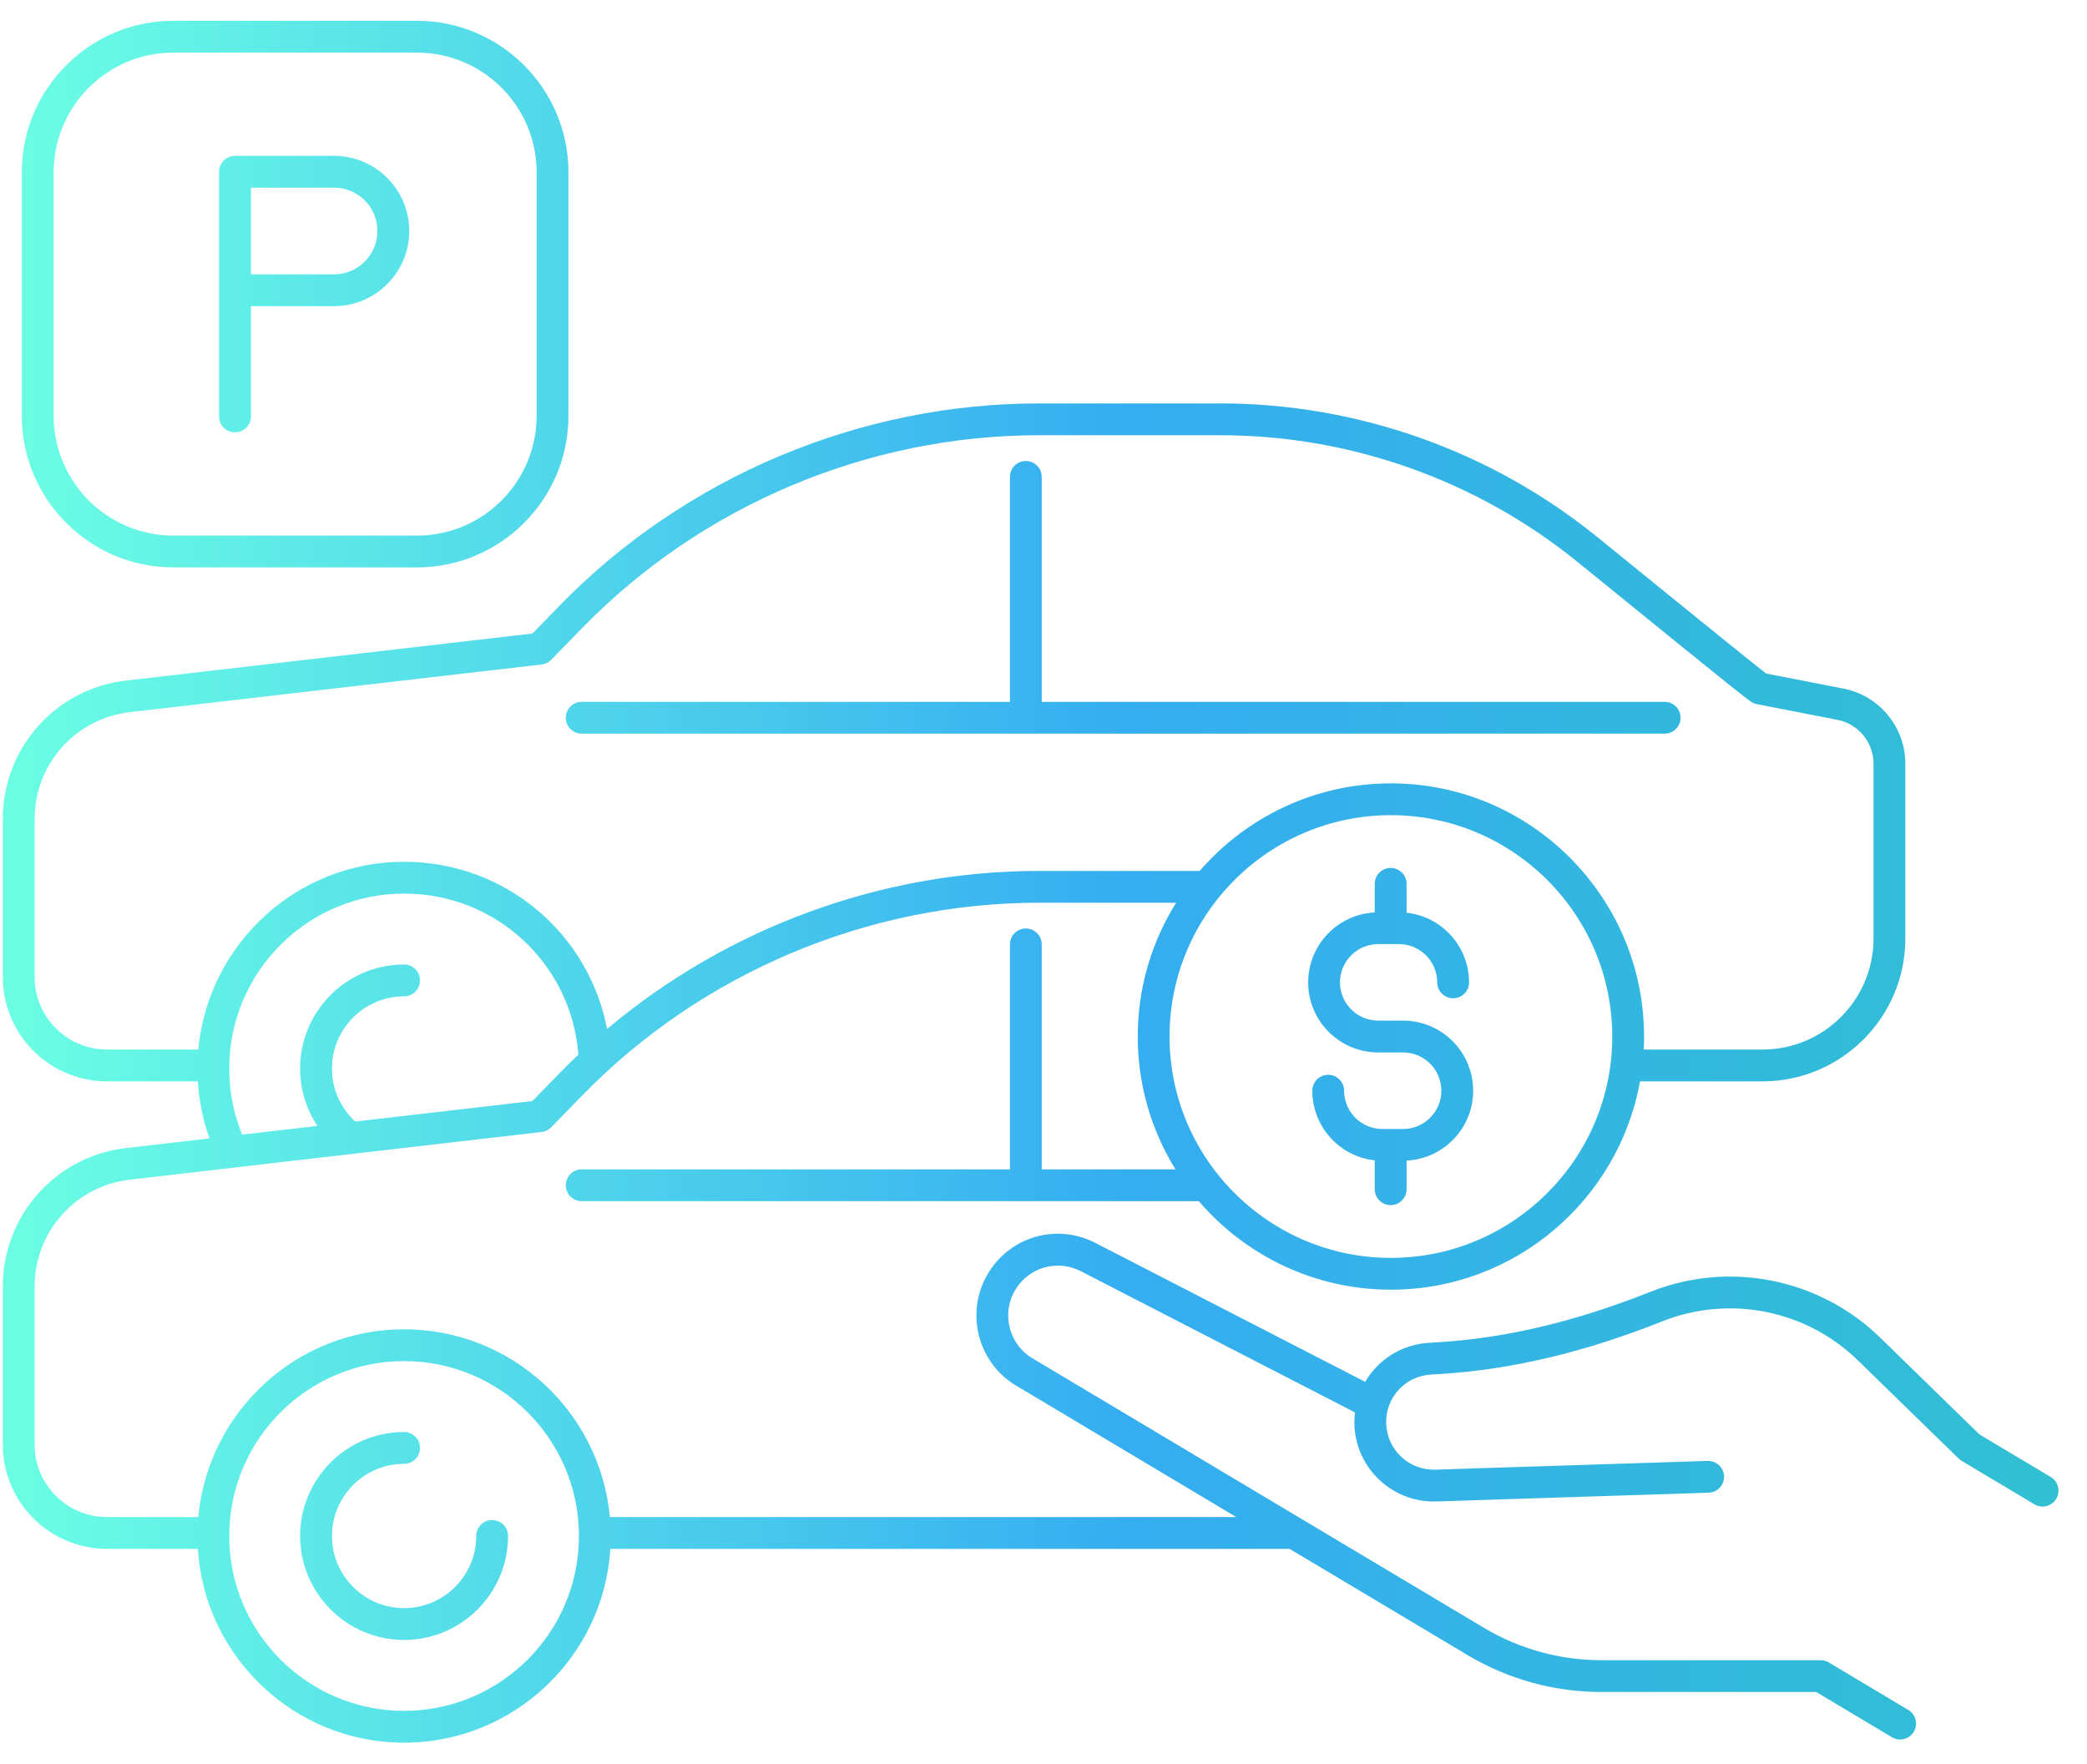 <svg width="71" height="60" viewBox="0 0 71 60" fill="none" xmlns="http://www.w3.org/2000/svg">
<path d="M5.897 19.302H14.185C17.026 19.302 19.338 16.991 19.338 14.15V5.86C19.338 3.019 17.026 0.707 14.185 0.707H5.897C3.055 0.707 0.743 3.019 0.743 5.861V14.148C0.743 16.99 3.055 19.302 5.897 19.302ZM1.825 5.861C1.825 3.616 3.652 1.79 5.897 1.79H14.185C16.43 1.79 18.256 3.615 18.256 5.86V14.15C18.256 16.394 16.43 18.22 14.185 18.22H5.897C3.652 18.22 1.825 16.393 1.825 14.148V5.861ZM7.995 14.708C8.294 14.708 8.537 14.466 8.537 14.167V10.415H11.365C12.775 10.415 13.922 9.268 13.922 7.858C13.922 6.449 12.775 5.302 11.365 5.302H7.995C7.697 5.302 7.454 5.544 7.454 5.843V9.874V14.167C7.454 14.466 7.697 14.708 7.995 14.708ZM8.537 6.384H11.365C12.178 6.384 12.84 7.045 12.84 7.858C12.84 8.671 12.178 9.333 11.365 9.333H8.537V6.384ZM10.21 52.252C10.21 50.302 11.797 48.715 13.747 48.715C14.046 48.715 14.288 48.958 14.288 49.257C14.288 49.556 14.046 49.798 13.747 49.798C12.394 49.798 11.293 50.899 11.293 52.252C11.293 53.605 12.394 54.706 13.747 54.706C15.101 54.706 16.202 53.605 16.202 52.252C16.202 51.953 16.444 51.711 16.743 51.711C17.042 51.711 17.284 51.953 17.284 52.252C17.284 54.202 15.697 55.789 13.747 55.789C11.797 55.789 10.21 54.202 10.21 52.252ZM3.642 52.691H6.731C6.958 56.364 10.018 59.284 13.747 59.284C17.477 59.284 20.536 56.364 20.764 52.691H43.873L49.928 56.305C51.32 57.137 52.911 57.569 54.53 57.56H61.788L64.365 59.099C64.452 59.151 64.548 59.176 64.642 59.176C64.826 59.176 65.006 59.082 65.107 58.912C65.26 58.655 65.177 58.323 64.92 58.17L62.215 56.554C62.131 56.504 62.035 56.478 61.938 56.478H54.527C53.103 56.486 51.705 56.106 50.483 55.376L35.18 46.241C35.175 46.238 35.171 46.236 35.167 46.233C34.352 45.778 34.059 44.744 34.512 43.928C34.962 43.12 35.957 42.821 36.78 43.25L46.097 48.049C46.081 48.187 46.072 48.327 46.077 48.471C46.128 49.956 47.378 51.126 48.864 51.078L58.129 50.78C58.428 50.77 58.662 50.52 58.653 50.222C58.643 49.923 58.392 49.69 58.094 49.698L48.829 49.996C47.938 50.025 47.189 49.324 47.158 48.433C47.128 47.55 47.795 46.815 48.678 46.761L49.014 46.74C51.427 46.592 53.894 46.006 56.556 44.949C58.838 44.042 61.448 44.564 63.206 46.278L66.632 49.617C66.663 49.647 66.696 49.673 66.733 49.695L69.212 51.175C69.299 51.227 69.394 51.252 69.489 51.252C69.673 51.252 69.853 51.158 69.954 50.988C70.107 50.732 70.023 50.399 69.767 50.246L67.342 48.798L63.962 45.503C61.898 43.492 58.835 42.879 56.156 43.943C53.603 44.957 51.245 45.519 48.948 45.66L48.611 45.681C47.673 45.739 46.882 46.259 46.444 47.009L37.278 42.289C35.934 41.588 34.303 42.077 33.566 43.403C32.825 44.736 33.303 46.426 34.631 47.174L42.06 51.609H20.748C20.422 48.032 17.407 45.221 13.747 45.221C10.087 45.221 7.073 48.032 6.746 51.609H3.642C2.283 51.609 1.177 50.503 1.177 49.144V43.767C1.177 41.889 2.586 40.324 4.459 40.126L18.427 38.509C18.551 38.495 18.666 38.438 18.753 38.349L19.812 37.262C23.869 33.098 29.529 30.71 35.342 30.71H40.012C39.185 32.032 38.706 33.591 38.706 35.262C38.706 36.918 39.177 38.465 39.99 39.78H35.44V32.127C35.44 31.828 35.198 31.586 34.899 31.586C34.6 31.586 34.358 31.828 34.358 32.127V39.78H19.788C19.49 39.78 19.247 40.022 19.247 40.321C19.247 40.62 19.49 40.862 19.788 40.862H40.784C42.364 42.704 44.707 43.874 47.319 43.874C51.547 43.874 55.071 40.81 55.793 36.787H59.96C62.64 36.787 64.82 34.607 64.82 31.927V25.98C64.82 24.737 63.935 23.663 62.715 23.425L60.084 22.913C59.788 22.683 58.593 21.726 54.359 18.284C50.742 15.343 46.181 13.724 41.519 13.724H35.342C29.239 13.724 23.296 16.231 19.037 20.602L18.112 21.552L4.34 23.146C1.92 23.401 0.095 25.429 0.095 27.863V33.24C0.095 35.196 1.686 36.787 3.642 36.787H6.73C6.77 37.455 6.904 38.104 7.128 38.727L4.34 39.05C1.92 39.305 0.095 41.333 0.095 43.767V49.144C0.095 51.1 1.686 52.691 3.642 52.691ZM13.747 46.303C17.028 46.303 19.696 48.972 19.696 52.252C19.696 55.532 17.028 58.201 13.747 58.201C10.467 58.201 7.798 55.532 7.798 52.252C7.798 48.972 10.467 46.303 13.747 46.303ZM47.319 42.792C43.166 42.792 39.788 39.414 39.788 35.262C39.788 31.109 43.166 27.731 47.319 27.731C51.471 27.731 54.849 31.109 54.849 35.262C54.849 39.414 51.471 42.792 47.319 42.792ZM1.177 33.24V27.863C1.177 25.985 2.586 24.419 4.459 24.222L18.427 22.605C18.551 22.591 18.666 22.534 18.753 22.445L19.812 21.358C23.869 17.194 29.529 14.806 35.342 14.806H41.519C45.934 14.806 50.251 16.34 53.677 19.124C59.518 23.872 59.551 23.884 59.675 23.929C59.702 23.939 59.729 23.947 59.757 23.952L62.508 24.488C63.221 24.626 63.738 25.254 63.738 25.98V31.927C63.738 34.01 62.043 35.705 59.96 35.705H55.92C55.928 35.558 55.931 35.41 55.931 35.262C55.931 30.513 52.068 26.649 47.319 26.649C44.723 26.649 42.393 27.805 40.813 29.628H35.342C29.976 29.628 24.734 31.567 20.652 35.006C20.028 31.741 17.178 29.317 13.747 29.317C10.087 29.317 7.073 32.128 6.746 35.705H3.642C2.283 35.705 1.177 34.599 1.177 33.24ZM7.798 36.348C7.798 33.068 10.467 30.399 13.747 30.399C16.879 30.399 19.438 32.787 19.677 35.878C19.46 36.083 19.246 36.292 19.037 36.507L18.112 37.456L12.086 38.153C11.58 37.689 11.293 37.042 11.293 36.348C11.293 34.995 12.394 33.894 13.747 33.894C14.046 33.894 14.288 33.651 14.288 33.352C14.288 33.054 14.046 32.811 13.747 32.811C11.797 32.811 10.21 34.398 10.21 36.348C10.21 37.057 10.418 37.731 10.798 38.302L8.238 38.599C7.947 37.886 7.798 37.131 7.798 36.348ZM19.247 24.417C19.247 24.118 19.49 23.876 19.788 23.876H34.358V16.223C34.358 15.924 34.6 15.682 34.899 15.682C35.198 15.682 35.44 15.924 35.44 16.223V23.876H56.632C56.931 23.876 57.173 24.118 57.173 24.417C57.173 24.716 56.931 24.958 56.632 24.958H19.788C19.49 24.958 19.247 24.716 19.247 24.417ZM50.117 37.105C50.117 38.379 49.111 39.421 47.852 39.483V40.456C47.852 40.755 47.609 40.997 47.311 40.997C47.012 40.997 46.769 40.755 46.769 40.456V39.474C45.576 39.344 44.645 38.332 44.645 37.105C44.645 36.806 44.887 36.563 45.186 36.563C45.485 36.563 45.727 36.806 45.727 37.105C45.727 37.823 46.311 38.407 47.029 38.407H47.733C48.451 38.407 49.035 37.823 49.035 37.105C49.035 36.387 48.451 35.803 47.733 35.803H46.888C45.573 35.803 44.504 34.733 44.504 33.419C44.504 32.144 45.51 31.103 46.769 31.04V30.067C46.769 29.768 47.012 29.526 47.311 29.526C47.609 29.526 47.852 29.768 47.852 30.067V31.049C49.045 31.179 49.977 32.191 49.977 33.419C49.977 33.717 49.734 33.96 49.435 33.96C49.137 33.96 48.894 33.717 48.894 33.419C48.894 32.701 48.31 32.117 47.592 32.117H46.888C46.17 32.117 45.586 32.701 45.586 33.419C45.586 34.136 46.17 34.72 46.888 34.72H47.733C49.048 34.72 50.117 35.79 50.117 37.105Z" fill="url(#paint0_linear_7316_5)"/>
<defs>
<linearGradient id="paint0_linear_7316_5" x1="70.031" y1="59.284" x2="0.095" y2="59.283" gradientUnits="userSpaceOnUse">
<stop stop-color="#30C0D2"/>
<stop offset="0.453" stop-color="#35ADF1"/>
<stop offset="1" stop-color="#6BFFE4"/>
</linearGradient>
</defs>
</svg>
